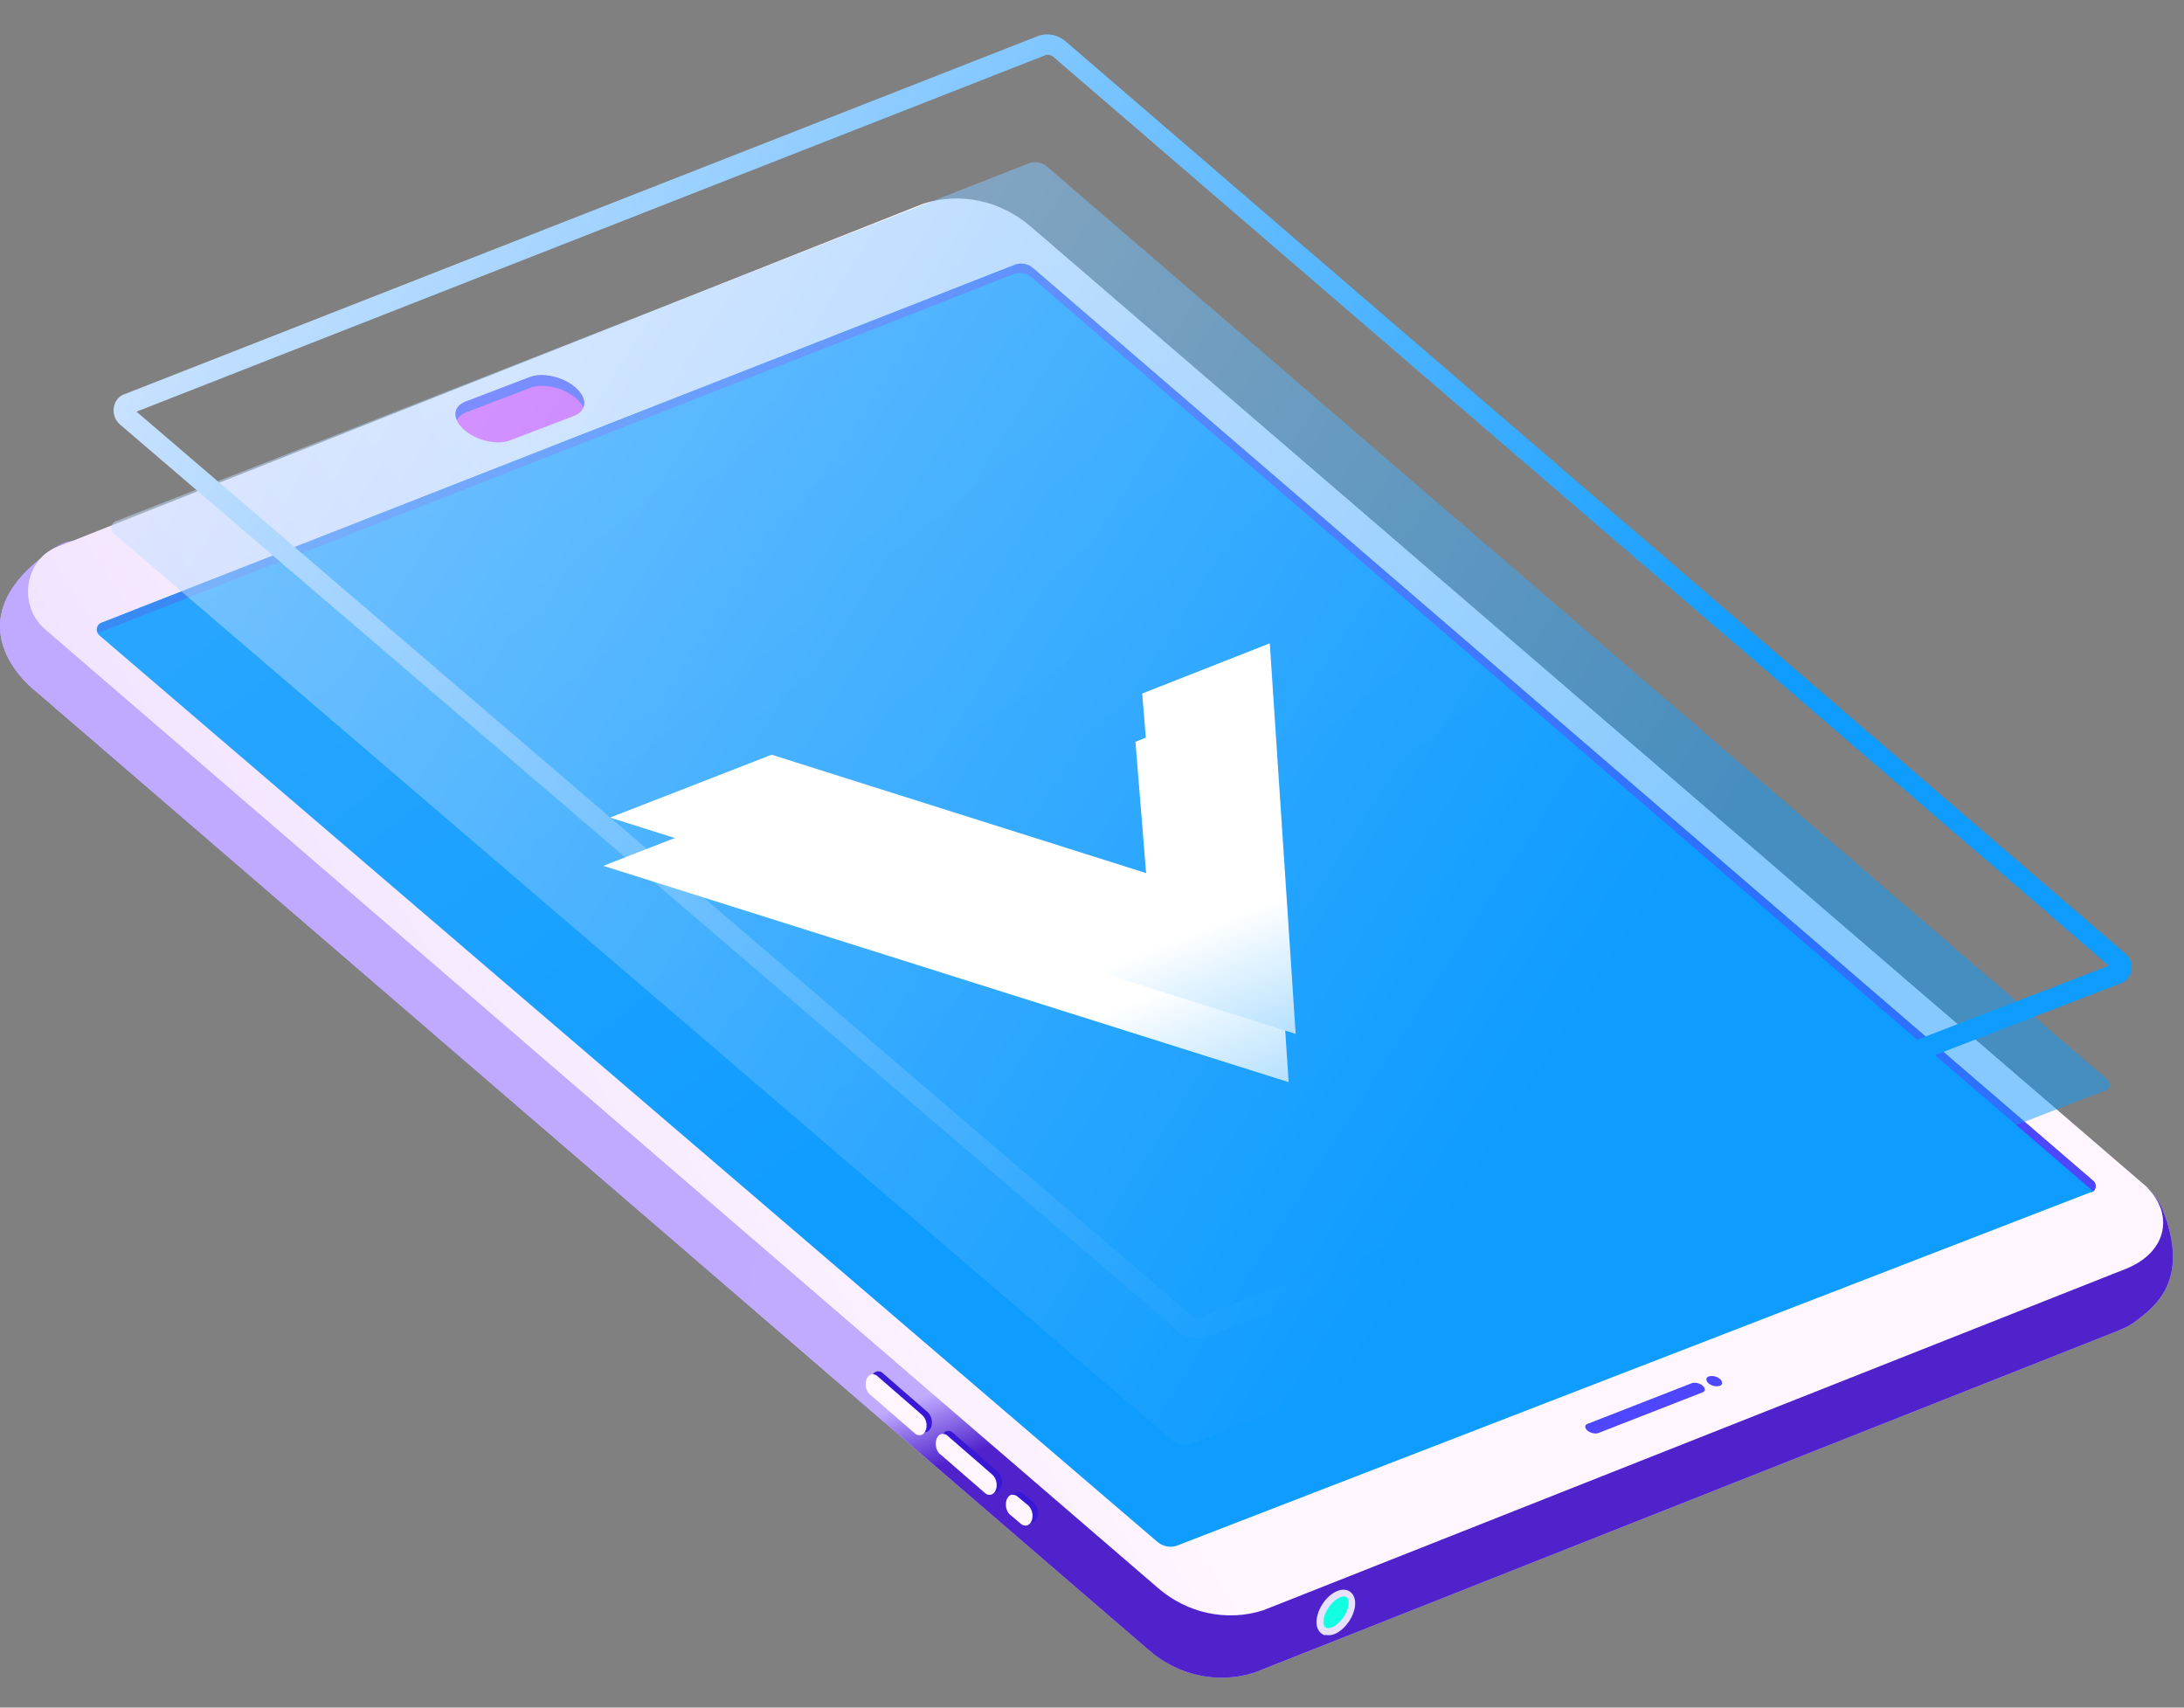 <?xml version="1.0" encoding="UTF-8"?> <svg xmlns="http://www.w3.org/2000/svg" width="55" height="43" viewBox="0 0 55 43" fill="none"><rect x="0" y="0" width="55" height="43" fill="#808080" stroke="none"/> <path d="M1.087 14C2.31 13.056 2.201 14.081 1.814 15.27L22.984 6.875C23.915 6.576 24.933 6.794 25.694 7.453L51.775 29.893C53.011 29.54 54.098 29.553 54.458 30.456C55.11 32.093 54.41 32.8 53.853 33.214C53.717 33.329 53.554 33.425 53.357 33.499C53.344 33.506 53.33 33.513 53.33 33.513L31.59 42.118C30.673 42.41 29.674 42.2 28.927 41.548L0.911 17.416C0.911 17.416 -1.256 15.806 1.094 14.007L1.087 14Z" fill="url(#paint0_linear_25_641)"></path> <path style="mix-blend-mode:multiply" opacity="0.8" d="M1.087 14C2.31 13.056 2.201 14.081 1.814 15.27L22.984 6.875C23.915 6.576 24.933 6.794 25.694 7.453L51.775 29.893C53.011 29.54 54.098 29.553 54.458 30.456C55.11 32.093 54.41 32.8 53.853 33.214C53.717 33.329 53.554 33.425 53.357 33.499C53.344 33.506 53.33 33.513 53.33 33.513L31.59 42.118C30.673 42.41 29.674 42.2 28.927 41.548L0.911 17.416C0.911 17.416 -1.256 15.806 1.094 14.007L1.087 14Z" fill="url(#paint1_linear_25_641)"></path> <path style="mix-blend-mode:multiply" opacity="0.8" d="M1.087 14C2.31 13.056 2.201 14.081 1.814 15.27L22.984 6.875C23.915 6.576 24.933 6.794 25.694 7.453L51.775 29.893C53.011 29.54 54.098 29.553 54.458 30.456C55.11 32.093 54.41 32.8 53.853 33.214C53.717 33.329 53.554 33.425 53.357 33.499C53.344 33.506 53.33 33.513 53.33 33.513L31.59 42.118C30.673 42.41 29.674 42.2 28.927 41.548L0.911 17.416C0.911 17.416 -1.256 15.806 1.094 14.007L1.087 14Z" fill="url(#paint2_linear_25_641)"></path> <path d="M54.091 29.913L25.959 5.707C25.198 5.048 24.18 4.831 23.249 5.13L1.502 13.749C0.632 14.034 0.422 15.229 1.135 15.847L29.151 39.979C29.898 40.631 30.904 40.841 31.814 40.549L53.554 31.944C54.627 31.502 54.709 30.531 54.077 29.913H54.091Z" fill="url(#paint3_linear_25_641)"></path> <path d="M52.651 30.022L29.627 38.926C29.457 38.98 29.28 38.939 29.144 38.824L2.5 15.997C2.391 15.902 2.425 15.725 2.554 15.684L25.572 6.665C25.721 6.617 25.891 6.651 26.013 6.76L52.712 29.743C52.807 29.831 52.78 29.994 52.664 30.029L52.651 30.022Z" fill="url(#paint4_linear_25_641)"></path> <path d="M52.685 29.974L25.986 6.991C25.864 6.882 25.694 6.848 25.545 6.896L2.534 15.915C2.534 15.915 2.493 15.935 2.48 15.949C2.419 15.854 2.453 15.711 2.568 15.677L25.579 6.658C25.728 6.61 25.898 6.644 26.02 6.753L52.719 29.736C52.807 29.811 52.794 29.947 52.712 30.001C52.712 29.994 52.699 29.981 52.692 29.974H52.685Z" fill="url(#paint5_linear_25_641)"></path> <path d="M43.299 34.898H43.312C43.387 34.864 43.387 34.789 43.312 34.722C43.237 34.66 43.115 34.633 43.041 34.66H43.027C42.952 34.694 42.952 34.769 43.027 34.837C43.102 34.898 43.224 34.925 43.299 34.898Z" fill="url(#paint6_linear_25_641)"></path> <path d="M40.249 36.087L42.877 35.061C42.952 35.034 42.952 34.959 42.877 34.891C42.803 34.83 42.68 34.803 42.606 34.83L39.977 35.856C39.903 35.883 39.903 35.958 39.977 36.026C40.052 36.087 40.174 36.114 40.249 36.087Z" fill="url(#paint7_linear_25_641)"></path> <path d="M12.851 11.086L14.467 10.468C14.786 10.339 14.793 10.02 14.481 9.755C14.168 9.49 13.652 9.374 13.333 9.504L11.716 10.122C11.397 10.251 11.39 10.57 11.703 10.835C12.015 11.1 12.531 11.215 12.851 11.086Z" fill="url(#paint8_linear_25_641)"></path> <path d="M14.494 10.02C14.182 9.755 13.666 9.64 13.347 9.769L11.73 10.387C11.614 10.434 11.54 10.502 11.506 10.584C11.418 10.387 11.492 10.203 11.716 10.115L13.333 9.497C13.652 9.368 14.168 9.483 14.481 9.748C14.684 9.918 14.752 10.115 14.691 10.264C14.657 10.183 14.589 10.095 14.494 10.02Z" fill="url(#paint9_linear_25_641)"></path> <path d="M23.867 36.032C23.908 36.032 23.949 36.039 23.983 36.066L25.124 37.058C25.178 37.105 25.219 37.18 25.232 37.269C25.253 37.425 25.178 37.561 25.069 37.567C25.029 37.567 24.988 37.561 24.954 37.533C24.954 37.533 24.954 37.533 24.947 37.527L23.826 36.555C23.765 36.515 23.718 36.433 23.704 36.331C23.684 36.175 23.759 36.039 23.867 36.032Z" fill="url(#paint10_linear_25_641)"></path> <path d="M23.731 36.107C23.772 36.107 23.813 36.114 23.847 36.141L24.988 37.133C25.042 37.181 25.083 37.255 25.096 37.343C25.117 37.5 25.042 37.636 24.933 37.642C24.893 37.642 24.852 37.636 24.818 37.608C24.818 37.608 24.818 37.608 24.811 37.602L23.691 36.63C23.629 36.59 23.582 36.508 23.568 36.406C23.548 36.25 23.623 36.114 23.731 36.107Z" fill="url(#paint11_linear_25_641)"></path> <path d="M22.101 34.532C22.142 34.532 22.183 34.538 22.217 34.566L23.358 35.557C23.412 35.605 23.453 35.679 23.466 35.768C23.487 35.924 23.412 36.06 23.303 36.066C23.263 36.066 23.222 36.06 23.188 36.032C23.188 36.032 23.188 36.032 23.181 36.026L22.061 35.054C21.999 35.014 21.952 34.932 21.938 34.83C21.918 34.674 21.993 34.538 22.101 34.532Z" fill="url(#paint12_linear_25_641)"></path> <path d="M21.966 34.606C22.006 34.606 22.047 34.613 22.081 34.64L23.222 35.632C23.276 35.679 23.317 35.754 23.331 35.843C23.351 35.999 23.276 36.135 23.168 36.141C23.127 36.141 23.086 36.135 23.052 36.107C23.052 36.107 23.052 36.107 23.046 36.101L21.925 35.129C21.864 35.089 21.816 35.007 21.803 34.905C21.782 34.749 21.857 34.613 21.966 34.606Z" fill="url(#paint13_linear_25_641)"></path> <path d="M25.633 37.568C25.674 37.568 25.715 37.574 25.749 37.601L26.027 37.832C26.081 37.88 26.122 37.955 26.136 38.043C26.156 38.199 26.081 38.335 25.973 38.342C25.932 38.342 25.891 38.335 25.857 38.308C25.857 38.308 25.857 38.308 25.851 38.301L25.592 38.084C25.531 38.043 25.484 37.961 25.47 37.859C25.45 37.703 25.524 37.568 25.633 37.561V37.568Z" fill="url(#paint14_linear_25_641)"></path> <path d="M25.497 37.642C25.538 37.642 25.579 37.649 25.613 37.676L25.891 37.907C25.945 37.955 25.986 38.029 26 38.118C26.02 38.274 25.945 38.41 25.837 38.417C25.796 38.417 25.755 38.41 25.721 38.383C25.721 38.383 25.721 38.383 25.715 38.376L25.456 38.159C25.395 38.118 25.348 38.036 25.334 37.934C25.314 37.778 25.389 37.642 25.497 37.636V37.642Z" fill="url(#paint15_linear_25_641)"></path> <path d="M33.254 40.712C33.193 40.977 33.315 41.14 33.532 41.079C33.749 41.017 33.974 40.753 34.035 40.495C34.096 40.23 33.974 40.067 33.756 40.128C33.539 40.189 33.315 40.454 33.254 40.712Z" fill="url(#paint16_linear_25_641)"></path> <path d="M33.369 41.167C33.423 41.181 33.484 41.181 33.552 41.167C33.797 41.099 34.041 40.814 34.109 40.522C34.15 40.352 34.123 40.203 34.035 40.114C33.96 40.033 33.851 40.012 33.729 40.046C33.484 40.114 33.24 40.4 33.172 40.698C33.131 40.868 33.158 41.018 33.247 41.106C33.281 41.14 33.321 41.167 33.369 41.181V41.167ZM33.878 40.203C33.878 40.203 33.912 40.216 33.926 40.23C33.967 40.27 33.973 40.359 33.953 40.467C33.899 40.698 33.695 40.936 33.512 40.99C33.464 41.004 33.403 41.011 33.369 40.97C33.328 40.929 33.315 40.841 33.342 40.732C33.396 40.501 33.6 40.264 33.783 40.209C33.81 40.203 33.851 40.196 33.885 40.209L33.878 40.203Z" fill="#E7E1FF"></path> <path opacity="0.5" d="M53.018 27.461L29.993 36.365C29.823 36.419 29.647 36.379 29.511 36.263L2.867 13.436C2.758 13.341 2.792 13.164 2.921 13.123L25.932 4.104C26.081 4.056 26.251 4.09 26.373 4.199L53.072 27.183C53.167 27.271 53.14 27.434 53.024 27.468L53.018 27.461Z" fill="url(#paint17_linear_25_641)"></path> <path style="mix-blend-mode:overlay" d="M30.034 33.689C30.15 33.71 30.272 33.703 30.381 33.669L53.412 24.758C53.547 24.71 53.649 24.588 53.676 24.439C53.704 24.283 53.649 24.126 53.534 24.024L26.835 1.041C26.645 0.878 26.394 0.824 26.163 0.898L3.139 9.925C3.003 9.965 2.894 10.094 2.867 10.257C2.84 10.42 2.901 10.584 3.016 10.685L29.661 33.513C29.769 33.608 29.892 33.662 30.027 33.689H30.034ZM53.106 24.317L30.218 33.166C30.143 33.187 30.048 33.166 29.98 33.105L3.437 10.366L26.333 1.387C26.394 1.367 26.468 1.387 26.53 1.435L53.099 24.31L53.106 24.317Z" fill="url(#paint18_linear_25_641)"></path> <g style="mix-blend-mode:overlay"> <path d="M32.452 27.25L31.8 17.416L28.594 18.679L28.968 23.284L19.256 20.221L15.194 21.803L32.452 27.25Z" fill="url(#paint19_linear_25_641)"></path> </g> <g style="mix-blend-mode:overlay"> <path d="M32.629 26.035L31.977 16.2L28.764 17.464L29.145 22.075L19.432 19.005L15.364 20.588L32.629 26.035Z" fill="url(#paint20_linear_25_641)"></path> </g> <defs> <linearGradient id="paint0_linear_25_641" x1="19.16" y1="21.654" x2="22.526" y2="22.257" gradientUnits="userSpaceOnUse"> <stop stop-color="#A688FF"></stop> <stop offset="1" stop-color="#C0ABFF"></stop> </linearGradient> <linearGradient id="paint1_linear_25_641" x1="7.654" y1="30.086" x2="8.621" y2="28.968" gradientUnits="userSpaceOnUse"> <stop stop-color="#3300BF"></stop> <stop offset="1" stop-color="#C0ABFF"></stop> </linearGradient> <linearGradient id="paint2_linear_25_641" x1="21.613" y1="37.715" x2="20.975" y2="36.064" gradientUnits="userSpaceOnUse"> <stop stop-color="#3300BF"></stop> <stop offset="1" stop-color="#C0ABFF"></stop> </linearGradient> <linearGradient id="paint3_linear_25_641" x1="-58.09" y1="70.163" x2="19.655" y2="21.497" gradientUnits="userSpaceOnUse"> <stop stop-color="#9C74FF"></stop> <stop offset="1" stop-color="#FFF6FF"></stop> </linearGradient> <linearGradient id="paint4_linear_25_641" x1="23.626" y1="30.131" x2="-112.722" y2="-142.001" gradientUnits="userSpaceOnUse"> <stop stop-color="#0E9CFF"></stop> <stop offset="1" stop-color="#FFF6FF"></stop> </linearGradient> <linearGradient id="paint5_linear_25_641" x1="36.038" y1="16.274" x2="-51.018" y2="1.814" gradientUnits="userSpaceOnUse"> <stop stop-color="#4F47FF"></stop> <stop offset="1" stop-color="#13FFE2"></stop> </linearGradient> <linearGradient id="paint6_linear_25_641" x1="31.127" y1="30.634" x2="28.051" y2="34.022" gradientUnits="userSpaceOnUse"> <stop stop-color="#4F47FF"></stop> <stop offset="1" stop-color="#13FFE2"></stop> </linearGradient> <linearGradient id="paint7_linear_25_641" x1="30.435" y1="30.005" x2="24.537" y2="36.522" gradientUnits="userSpaceOnUse"> <stop stop-color="#4F47FF"></stop> <stop offset="1" stop-color="#13FFE2"></stop> </linearGradient> <linearGradient id="paint8_linear_25_641" x1="3.647" y1="6.151" x2="-0.207" y2="7.443" gradientUnits="userSpaceOnUse"> <stop stop-color="#FF4AFF"></stop> <stop offset="1" stop-color="#13FFE2"></stop> </linearGradient> <linearGradient id="paint9_linear_25_641" x1="2.821" y1="6.003" x2="-1.291" y2="8.793" gradientUnits="userSpaceOnUse"> <stop stop-color="#4F47FF"></stop> <stop offset="1" stop-color="#13FFE2"></stop> </linearGradient> <linearGradient id="paint10_linear_25_641" x1="12.91" y1="33.644" x2="9.939" y2="31.788" gradientUnits="userSpaceOnUse"> <stop stop-color="#3818D6"></stop> <stop offset="1" stop-color="#13FFE2"></stop> </linearGradient> <linearGradient id="paint11_linear_25_641" x1="10.843" y1="34.343" x2="12.734" y2="33.155" gradientUnits="userSpaceOnUse"> <stop stop-color="#9C74FF"></stop> <stop offset="1" stop-color="#FFF6FF"></stop> </linearGradient> <linearGradient id="paint12_linear_25_641" x1="11.184" y1="32.153" x2="8.213" y2="30.297" gradientUnits="userSpaceOnUse"> <stop stop-color="#3818D6"></stop> <stop offset="1" stop-color="#13FFE2"></stop> </linearGradient> <linearGradient id="paint13_linear_25_641" x1="9.113" y1="32.853" x2="11.01" y2="31.667" gradientUnits="userSpaceOnUse"> <stop stop-color="#9C74FF"></stop> <stop offset="1" stop-color="#FFF6FF"></stop> </linearGradient> <linearGradient id="paint14_linear_25_641" x1="13.803" y1="34.514" x2="12.562" y2="33.738" gradientUnits="userSpaceOnUse"> <stop stop-color="#3818D6"></stop> <stop offset="1" stop-color="#13FFE2"></stop> </linearGradient> <linearGradient id="paint15_linear_25_641" x1="12.706" y1="35.104" x2="13.907" y2="34.357" gradientUnits="userSpaceOnUse"> <stop stop-color="#9C74FF"></stop> <stop offset="1" stop-color="#FFF6FF"></stop> </linearGradient> <linearGradient id="paint16_linear_25_641" x1="196.423" y1="-5.757" x2="196.127" y2="-4.696" gradientUnits="userSpaceOnUse"> <stop stop-color="#4F47FF"></stop> <stop offset="1" stop-color="#13FFE2"></stop> </linearGradient> <linearGradient id="paint17_linear_25_641" x1="36.853" y1="30.867" x2="-5.089" y2="3.989" gradientUnits="userSpaceOnUse"> <stop stop-color="#0E9CFF"></stop> <stop offset="1" stop-color="#FFF6FF"></stop> </linearGradient> <linearGradient id="paint18_linear_25_641" x1="37.477" y1="28.082" x2="-4.888" y2="0.932" gradientUnits="userSpaceOnUse"> <stop stop-color="#0E9CFF"></stop> <stop offset="1" stop-color="#FFF6FF"></stop> </linearGradient> <linearGradient id="paint19_linear_25_641" x1="-94.612" y1="85.376" x2="-98.573" y2="75.33" gradientUnits="userSpaceOnUse"> <stop stop-color="#0E9CFF"></stop> <stop offset="1" stop-color="white"></stop> </linearGradient> <linearGradient id="paint20_linear_25_641" x1="-93.913" y1="83.947" x2="-97.872" y2="73.907" gradientUnits="userSpaceOnUse"> <stop stop-color="#0E9CFF"></stop> <stop offset="1" stop-color="white"></stop> </linearGradient> </defs> </svg> 